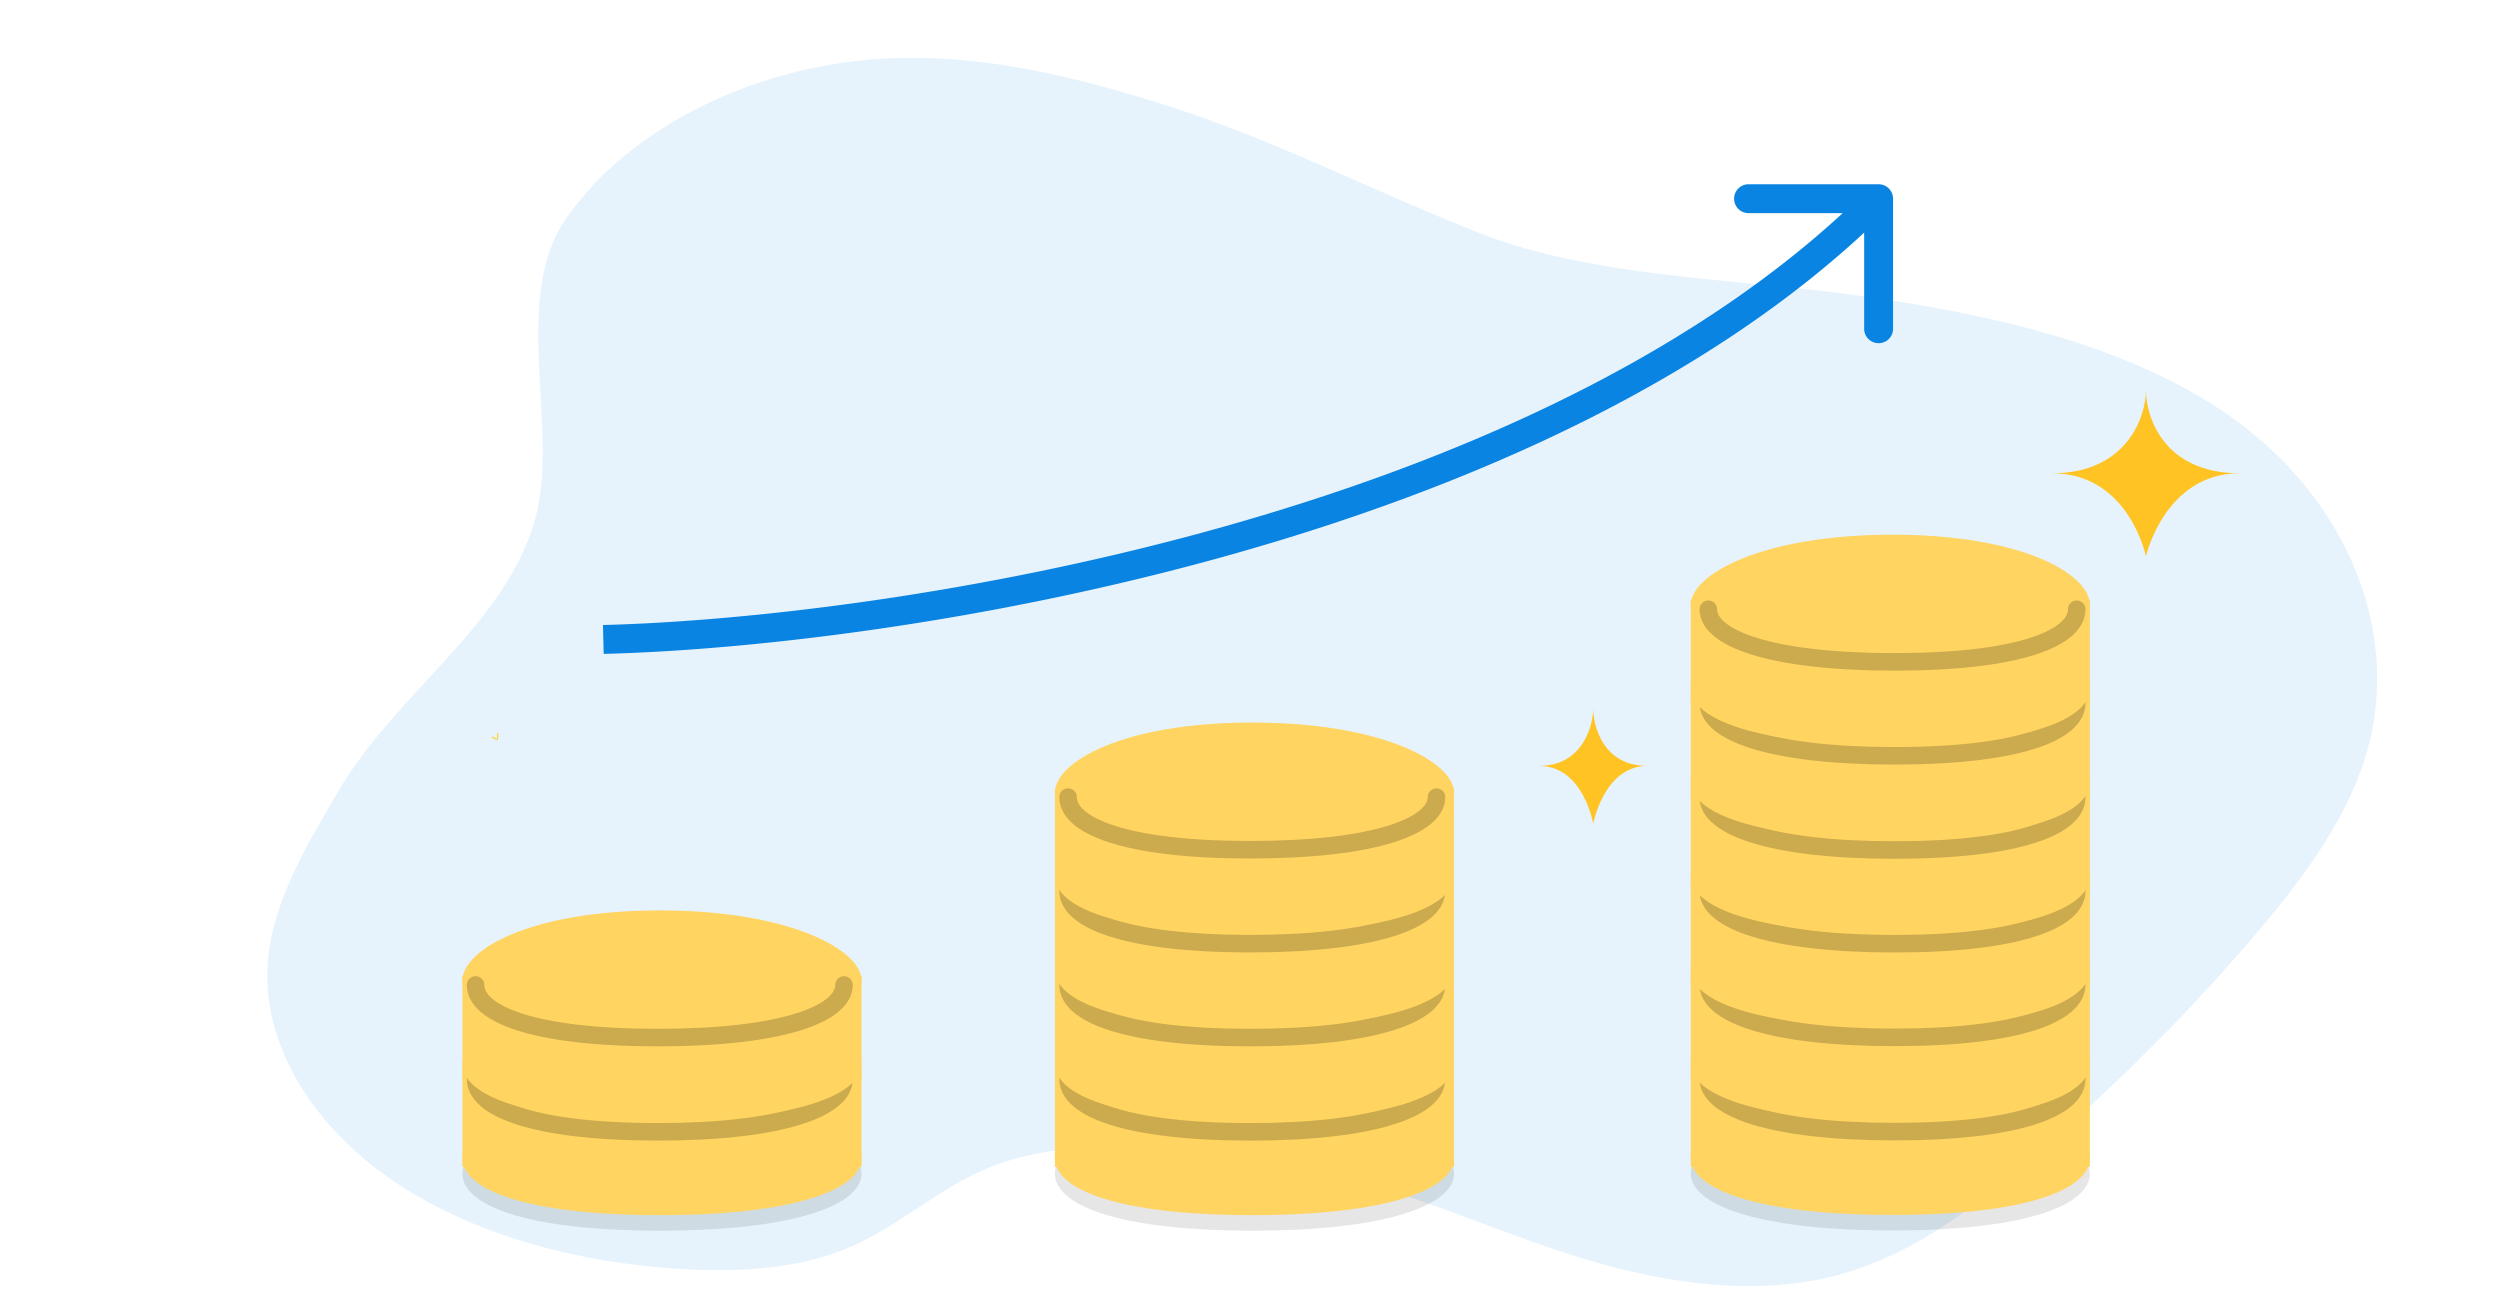 <svg xmlns="http://www.w3.org/2000/svg" width="346" height="182" fill="none"><path fill="#0984E3" d="M161.234 14.533c-11.872-3.757-24.415-6.894-37.22-6.5-18.827.577-36.884 9.394-45.748 22.336-7.512 10.965-.876 28.962-4.11 41.131-3.992 14.995-19.188 24.096-27.344 38.03-4.379 7.485-9 15.131-9.717 23.337-1 11.389 5.995 22.741 16.968 30.318s25.54 11.575 40.162 12.448c7.781.463 15.913.033 22.827-2.787 7.31-2.981 12.643-8.372 19.982-11.311 6.804-2.726 14.763-3.11 22.401-2.753 10.004.467 19.862 2.098 29.245 4.839 10.677 3.122 20.605 7.64 31.258 10.806s22.554 4.929 33.444 2.29c10.219-2.481 18.315-8.504 25.587-14.606 11.967-10.016 22.88-20.765 32.636-32.141 6.575-7.665 12.695-15.754 15.603-24.69 5.557-17.084-2.092-36.358-19.058-48.013-14.049-9.672-32.914-13.865-51.38-16.419-16.839-2.32-36.31-2.466-51.811-8.516-14.781-5.77-28.232-12.893-43.725-17.799" opacity=".1"/><path fill="#FFD037" d="M68.775 101.707c0 .394.044.71.1.71.054 0 .098-.316.098-.71s-.055-.207-.11-.207-.088-.187-.088.207"/><path fill="#FFD037" d="M68.234 102.174c.343.187.643.303.668.253.024-.049-.231-.237-.575-.427s-.209-.049-.233 0c-.025.05-.204-.002.14.174"/><path fill="#000" fill-opacity=".1" d="M261.923 170.295c-18.939 0-27.923-3.642-27.923-7.891s9.955-9.712 27.923-9.712 27.316 5.463 27.316 9.712-8.377 7.891-27.316 7.891"/><path fill="#FFD461" d="M261.923 168.147c-18.939 0-27.923-3.642-27.923-7.891s9.955-9.713 27.923-9.713 27.316 5.464 27.316 9.713-8.377 7.891-27.316 7.891"/><path fill="#FFD461" d="M234 148.116h55.239v13.354H234z"/><path fill="#FFD461" d="M261.923 156.615c-18.939 0-27.923-3.642-27.923-7.891s9.955-9.712 27.923-9.712 27.316 5.463 27.316 9.712-8.377 7.891-27.316 7.891"/><path stroke="#000" stroke-linecap="round" stroke-opacity=".2" stroke-width="2.428" d="M236.428 149.331c0 3.922 8.293 7.284 25.775 7.284s25.214-3.362 25.214-7.284"/><path fill="#FFD461" d="M261.923 155.105c-18.939 0-27.923-3.642-27.923-7.891s9.955-9.712 27.923-9.712 27.316 5.463 27.316 9.712-8.377 7.891-27.316 7.891"/><path fill="#FFD461" d="M234 135.074h55.239v13.354H234z"/><path fill="#FFD461" d="M261.923 143.574c-18.939 0-27.923-3.642-27.923-7.892 0-4.249 9.955-9.712 27.923-9.712s27.316 5.463 27.316 9.712c0 4.25-8.377 7.892-27.316 7.892"/><path stroke="#000" stroke-linecap="round" stroke-opacity=".2" stroke-width="2.428" d="M236.428 136.289c0 3.922 8.293 7.284 25.775 7.284s25.214-3.362 25.214-7.284"/><path fill="#FFD461" d="M261.923 142.141c-18.939 0-27.923-3.642-27.923-7.891s9.955-9.712 27.923-9.712 27.316 5.463 27.316 9.712-8.377 7.891-27.316 7.891"/><path fill="#FFD461" d="M234 122.11h55.239v13.354H234z"/><path fill="#FFD461" d="M261.923 130.609c-18.939 0-27.923-3.642-27.923-7.891s9.955-9.712 27.923-9.712 27.316 5.463 27.316 9.712-8.377 7.891-27.316 7.891"/><path stroke="#000" stroke-linecap="round" stroke-opacity=".2" stroke-width="2.428" d="M236.428 123.325c0 3.922 8.293 7.284 25.775 7.284s25.214-3.362 25.214-7.284"/><path fill="#FFD461" d="M261.923 129.174c-18.939 0-27.923-3.642-27.923-7.891s9.955-9.712 27.923-9.712 27.316 5.463 27.316 9.712-8.377 7.891-27.316 7.891"/><path fill="#FFD461" d="M234 109.143h55.239v13.354H234z"/><path fill="#FFD461" d="M261.923 117.643c-18.939 0-27.923-3.643-27.923-7.892s9.955-9.712 27.923-9.712 27.316 5.463 27.316 9.712-8.377 7.892-27.316 7.892"/><path stroke="#000" stroke-linecap="round" stroke-opacity=".2" stroke-width="2.428" d="M236.428 110.358c0 3.922 8.293 7.284 25.775 7.284s25.214-3.362 25.214-7.284"/><path fill="#FFD461" d="M261.923 116.135c-18.939 0-27.923-3.642-27.923-7.891s9.955-9.712 27.923-9.712 27.316 5.463 27.316 9.712-8.377 7.891-27.316 7.891"/><path fill="#FFD461" d="M234 96.104h55.239v13.354H234z"/><path fill="#FFD461" d="M261.923 104.604c-18.939 0-27.923-3.643-27.923-7.892S243.955 87 261.923 87s27.316 5.463 27.316 9.712-8.377 7.892-27.316 7.892"/><path stroke="#000" stroke-linecap="round" stroke-opacity=".2" stroke-width="2.428" d="M236.428 97.319c0 3.922 8.293 7.284 25.775 7.284s25.214-3.362 25.214-7.284"/><path fill="#FFD461" d="M261.923 103.135c-18.939 0-27.923-3.642-27.923-7.891s9.955-9.712 27.923-9.712 27.316 5.463 27.316 9.712c0 4.25-8.377 7.891-27.316 7.891"/><path fill="#FFD461" d="M234 83.104h55.239v13.354H234z"/><path fill="#FFD461" d="M261.923 91.604c-18.939 0-27.923-3.643-27.923-7.892S243.955 74 261.923 74s27.316 5.463 27.316 9.712c0 4.25-8.377 7.891-27.316 7.891"/><path stroke="#000" stroke-linecap="round" stroke-opacity=".2" stroke-width="2.428" d="M236.428 84.319c0 3.922 8.293 7.284 25.775 7.284s25.214-3.362 25.214-7.284"/><path fill="#000" fill-opacity=".1" d="M91.316 170.325c18.938 0 27.922-3.642 27.922-7.892 0-4.249-9.955-9.712-27.922-9.712-17.968 0-27.316 5.463-27.316 9.712 0 4.25 8.376 7.892 27.316 7.892"/><path fill="#FFD461" d="M91.316 168.176c18.938 0 27.922-3.642 27.922-7.891s-9.955-9.712-27.922-9.712c-17.968 0-27.316 5.463-27.316 9.712s8.376 7.891 27.316 7.891"/><path fill="#FFD461" d="M119.238 148.145H63.999v13.354h55.239z"/><path fill="#FFD461" d="M91.316 156.645c18.938 0 27.922-3.643 27.922-7.892s-9.955-9.712-27.922-9.712c-17.968 0-27.316 5.463-27.316 9.712s8.376 7.892 27.316 7.892"/><path stroke="#000" stroke-linecap="round" stroke-opacity=".2" stroke-width="2.428" d="M116.811 149.36c0 3.922-8.293 7.284-25.775 7.284s-25.215-3.362-25.215-7.284"/><path fill="#FFD461" d="M91.316 155.135c18.938 0 27.922-3.642 27.922-7.891s-9.955-9.712-27.922-9.712c-17.968 0-27.316 5.463-27.316 9.712s8.376 7.891 27.316 7.891"/><path fill="#FFD461" d="M119.238 135.104H63.999v13.354h55.239z"/><path fill="#FFD461" d="M91.316 143.604c18.938 0 27.922-3.643 27.922-7.892S109.283 126 91.316 126C73.348 126 64 131.463 64 135.712s8.376 7.892 27.316 7.892"/><path stroke="#000" stroke-linecap="round" stroke-opacity=".2" stroke-width="2.428" d="M116.811 136.319c0 3.922-8.293 7.284-25.775 7.284s-25.215-3.362-25.215-7.284"/><path fill="#000" fill-opacity=".1" d="M173.315 170.325c18.939 0 27.923-3.642 27.923-7.892 0-4.249-9.955-9.712-27.923-9.712S146 158.184 146 162.433c0 4.25 8.377 7.892 27.315 7.892"/><path fill="#FFD461" d="M173.315 168.176c18.939 0 27.923-3.642 27.923-7.891s-9.955-9.712-27.923-9.712S146 156.036 146 160.285s8.377 7.891 27.315 7.891"/><path fill="#FFD461" d="M201.238 148.145h-55.239v13.354h55.239z"/><path fill="#FFD461" d="M173.315 156.645c18.939 0 27.923-3.643 27.923-7.892s-9.955-9.712-27.923-9.712S146 144.504 146 148.753s8.377 7.892 27.315 7.892"/><path stroke="#000" stroke-linecap="round" stroke-opacity=".2" stroke-width="2.428" d="M198.811 149.36c0 3.922-8.293 7.284-25.775 7.284s-25.215-3.362-25.215-7.284"/><path fill="#FFD461" d="M173.315 155.135c18.939 0 27.923-3.642 27.923-7.891s-9.955-9.712-27.923-9.712S146 142.995 146 147.244s8.377 7.891 27.315 7.891"/><path fill="#FFD461" d="M201.238 135.104h-55.239v13.354h55.239z"/><path fill="#FFD461" d="M173.315 143.604c18.939 0 27.923-3.643 27.923-7.892S191.283 126 173.315 126 146 131.463 146 135.712s8.377 7.892 27.315 7.892"/><path stroke="#000" stroke-linecap="round" stroke-opacity=".2" stroke-width="2.428" d="M198.811 136.319c0 3.922-8.293 7.284-25.775 7.284s-25.215-3.362-25.215-7.284"/><path fill="#FFD461" d="M173.315 142.135c18.939 0 27.923-3.642 27.923-7.891s-9.955-9.712-27.923-9.712S146 129.995 146 134.244s8.377 7.891 27.315 7.891"/><path fill="#FFD461" d="M201.238 122.104h-55.239v13.354h55.239z"/><path fill="#FFD461" d="M173.315 130.604c18.939 0 27.923-3.643 27.923-7.892S191.283 113 173.315 113 146 118.463 146 122.712s8.377 7.892 27.315 7.892"/><path stroke="#000" stroke-linecap="round" stroke-opacity=".2" stroke-width="2.428" d="M198.811 123.319c0 3.922-8.293 7.284-25.775 7.284s-25.215-3.362-25.215-7.284"/><path fill="#FFD461" d="M173.315 129.135c18.939 0 27.923-3.642 27.923-7.891s-9.955-9.712-27.923-9.712S146 116.995 146 121.244s8.377 7.891 27.315 7.891"/><path fill="#FFD461" d="M201.238 109.104h-55.239v13.354h55.239z"/><path fill="#FFD461" d="M173.315 117.604c18.939 0 27.923-3.643 27.923-7.892S191.283 100 173.315 100 146 105.463 146 109.712s8.377 7.892 27.315 7.892"/><path stroke="#000" stroke-linecap="round" stroke-opacity=".2" stroke-width="2.428" d="M198.811 110.319c0 3.922-8.293 7.284-25.775 7.284s-25.215-3.362-25.215-7.284"/><path fill="#0984E3" d="M262 27.5a2 2 0 0 0-2-2h-18a2 2 0 1 0 0 4h16v16a2 2 0 1 0 4 0zm-178.5 61 .05 2c19.902-.504 52.592-4.176 86.151-13.549 33.523-9.363 68.159-24.482 91.713-48.037L260 27.5l-1.414-1.414c-22.846 22.845-56.71 37.726-89.962 47.013-33.216 9.277-65.576 12.905-85.175 13.402z"/><path fill="#FFC423" d="M284 65.5c10.4 0 13-7.906 13-11.5 0 3.594 2.364 11.5 13 11.5-10.4 0-13 11.5-13 11.5s-2.364-11.5-13-11.5M213 106c6 0 7.5-5.5 7.5-8 0 2.5 1.364 8 7.5 8-6 0-7.5 8-7.5 8s-1.364-8-7.5-8"/></svg>
